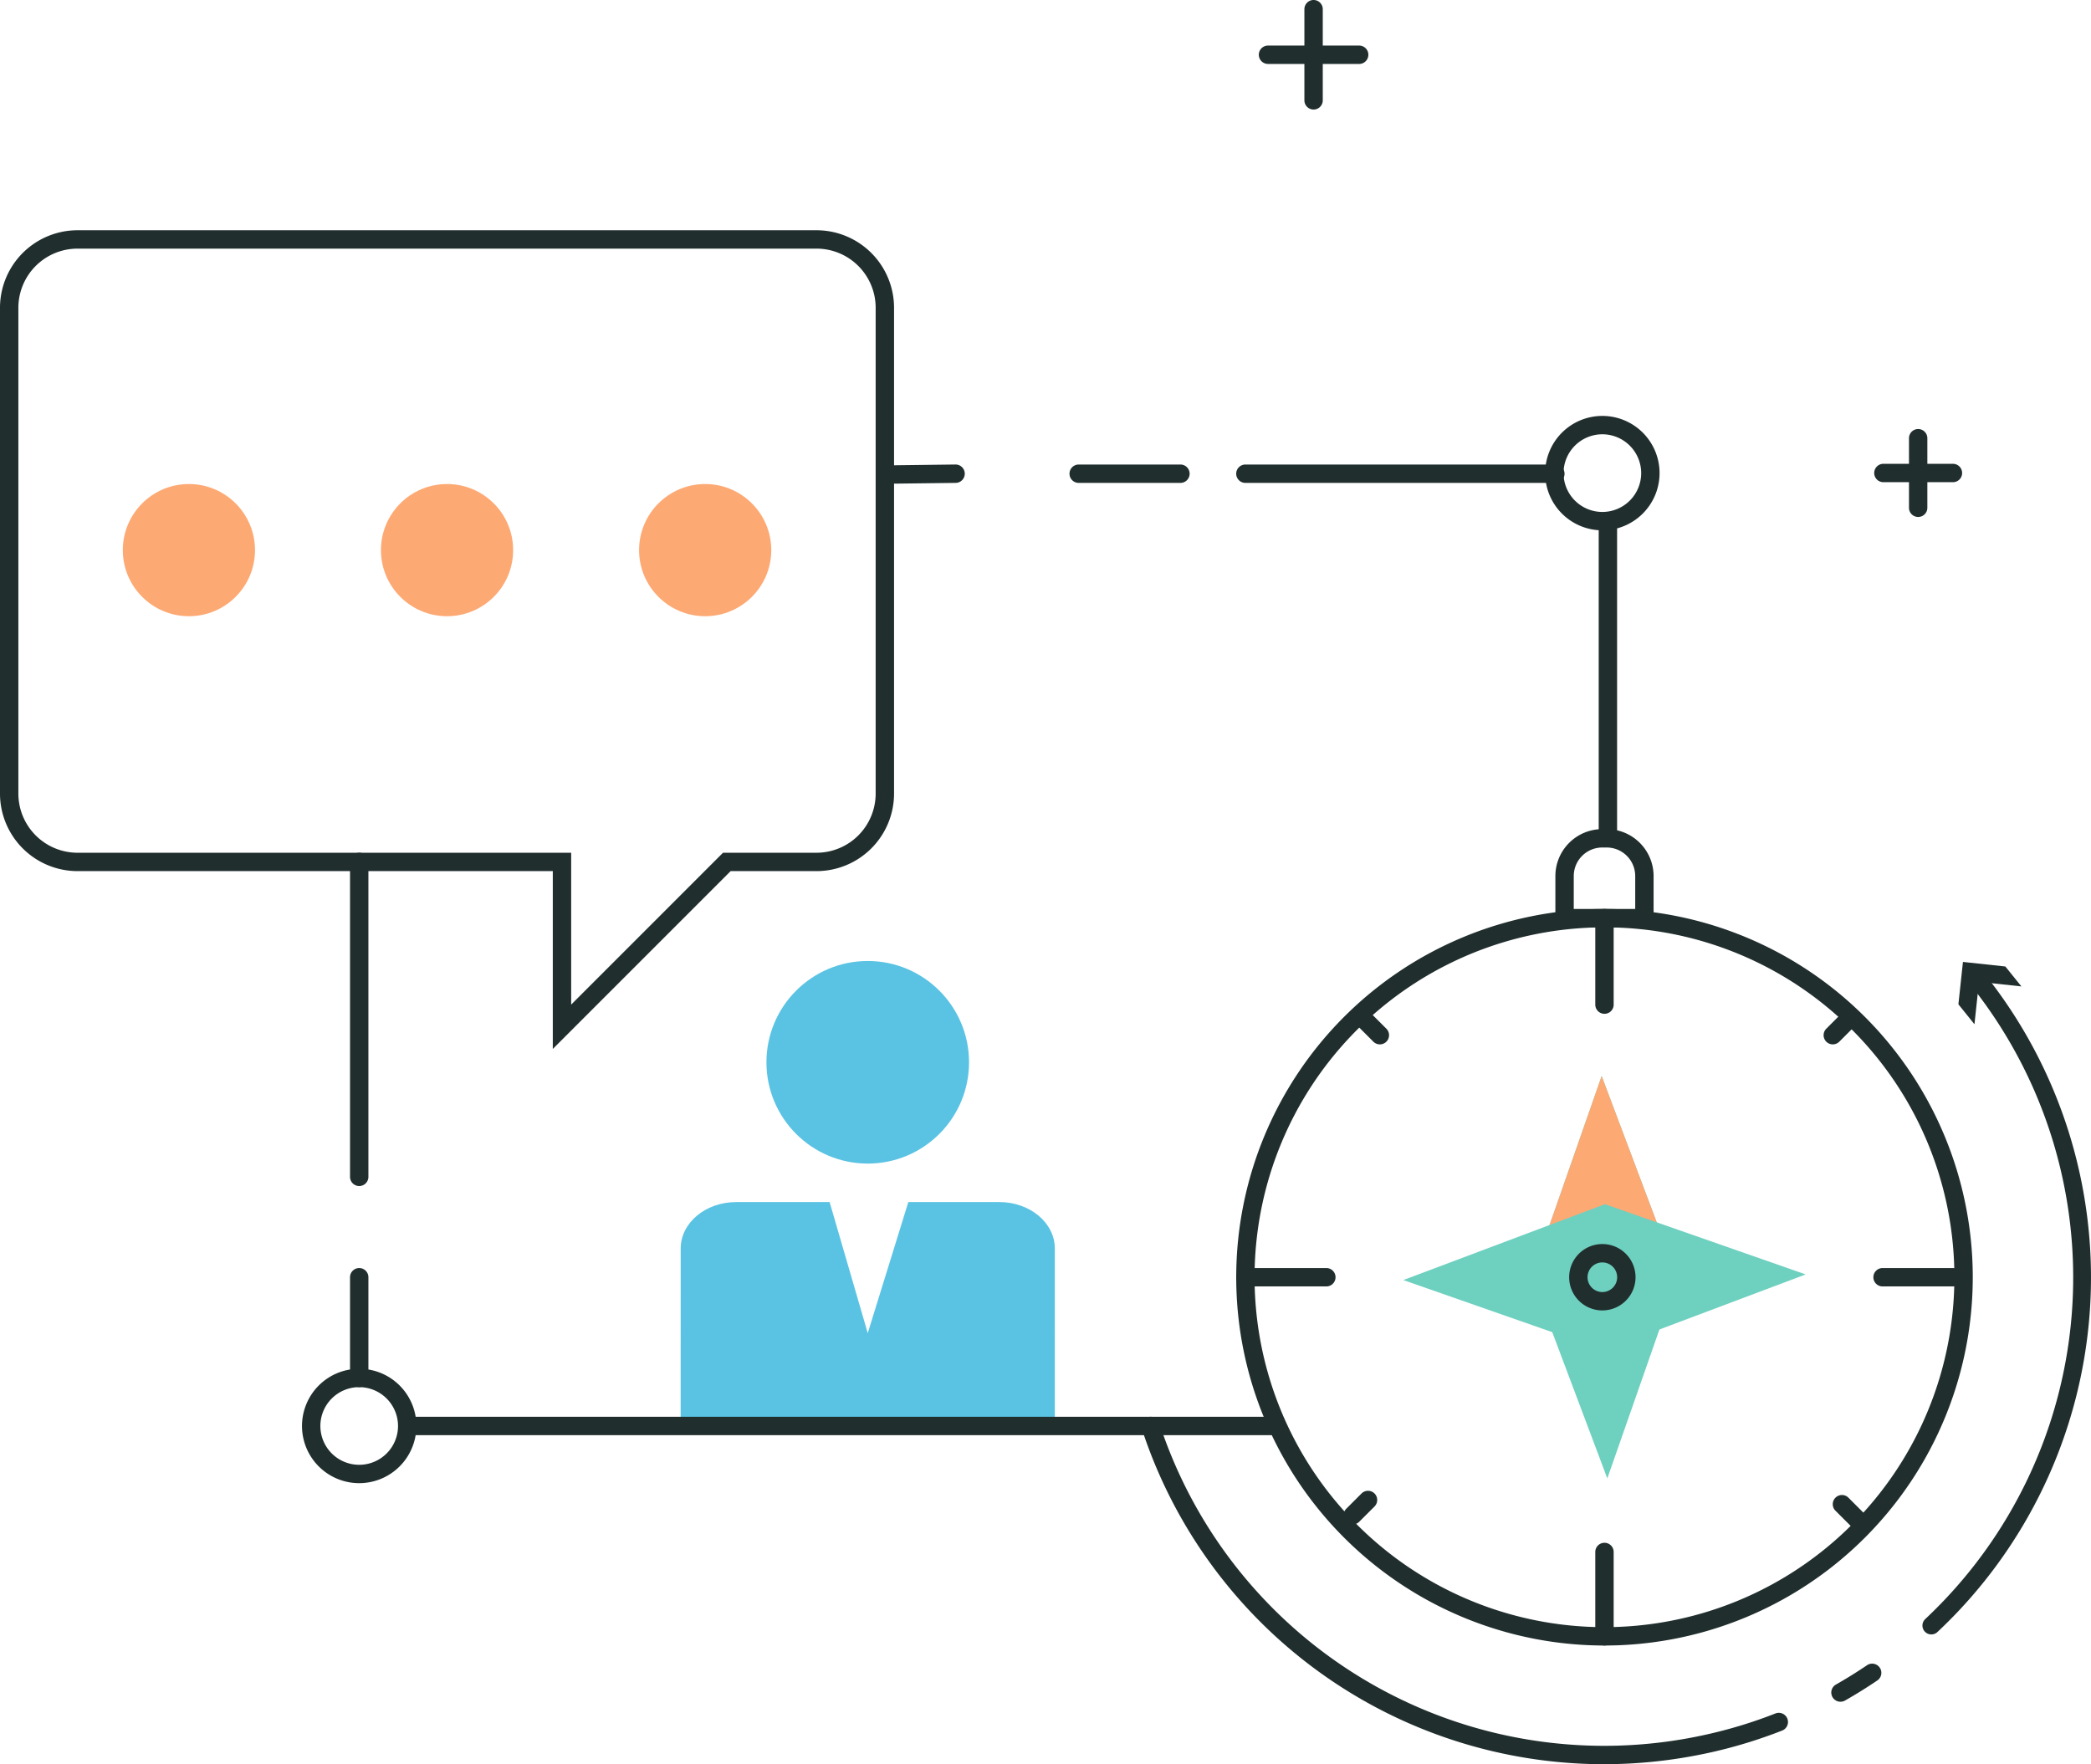 <svg xmlns="http://www.w3.org/2000/svg" width="480.68" height="405.548" viewBox="0 0 480.68 405.548">
  <g id="Group_616" data-name="Group 616" transform="translate(-2534.14 -1465.436)">
    <g id="Group_365" data-name="Group 365" transform="translate(2690.611 1686.344)">
      <circle id="Ellipse_2" data-name="Ellipse 2" cx="23.286" cy="23.286" r="23.286" transform="translate(19.72)" fill="#5ac3e3"/>
      <path id="Path_84-2" data-name="Path 84-2" d="M2645.276,1672.361h0c0-5.9,5.709-10.674,12.755-10.674h21.479l8.765,30.132,9.328-30.132h20.923c7.04,0,12.753,4.779,12.753,10.674V1712.8h-38.228s-17.087,2.534-28.314,0c-6.687-1.488-13.939,3.482-19.471,0Z" transform="translate(-2645.268 -1606.27)" fill="#5ac3e3"/>
    </g>
    <g id="Group_506" data-name="Group 506" transform="translate(2534.14 1465.436)">
      <path id="Path_623" data-name="Path 623" d="M2661.217,1691.226v-40.879H2551.956a17.836,17.836,0,0,1-17.816-17.816v-111.69a17.835,17.835,0,0,1,17.816-17.814h169.9a17.836,17.836,0,0,1,17.809,17.81v111.694a17.835,17.835,0,0,1-17.813,17.816H2702.1Zm-109.261-183.975a13.606,13.606,0,0,0-13.592,13.59v111.69a13.607,13.607,0,0,0,13.592,13.592h113.485v34.906l34.907-34.906h21.5a13.606,13.606,0,0,0,13.589-13.592V1520.837a13.605,13.605,0,0,0-13.584-13.586Z" transform="translate(-2534.14 -1450.098)" fill="#212e2e"/>
      <g id="Group_499" data-name="Group 499" transform="translate(28.232 111.266)">
        <circle id="Ellipse_22" data-name="Ellipse 22" cx="15.194" cy="15.194" r="15.194" fill="#fda974"/>
        <circle id="Ellipse_23" data-name="Ellipse 23" cx="15.194" cy="15.194" r="15.194" transform="translate(59.34)" fill="#fda974"/>
        <circle id="Ellipse_24" data-name="Ellipse 24" cx="15.194" cy="15.194" r="15.194" transform="translate(118.679)" fill="#fda974"/>
      </g>
      <path id="Path_624" data-name="Path 624" d="M2809.335,1545.5h-71.253a2.112,2.112,0,0,1,0-4.224h71.253a2.112,2.112,0,0,1,0,4.224Z" transform="translate(-2451.789 -1434.493)" fill="#212e2e"/>
      <path id="Path_625" data-name="Path 625" d="M2734.255,1545.5h-23.39a2.112,2.112,0,0,1,0-4.224h23.39a2.112,2.112,0,1,1,0,4.224Z" transform="translate(-2462.894 -1434.493)" fill="#212e2e"/>
      <path id="Path_626" data-name="Path 626" d="M2680.915,1545.669a2.112,2.112,0,0,1-.027-4.224l13.856-.172h.025a2.112,2.112,0,0,1,.027,4.224l-13.856.172Z" transform="translate(-2475.114 -1434.493)" fill="#212e2e"/>
      <path id="Path_627" data-name="Path 627" d="M2799.56,1559.638a13.149,13.149,0,1,1,13.149-13.149A13.164,13.164,0,0,1,2799.56,1559.638Zm0-22.075a8.925,8.925,0,1,0,8.925,8.925A8.936,8.936,0,0,0,2799.56,1537.563Z" transform="translate(-2431.208 -1437.73)" fill="#212e2e"/>
      <path id="Path_628" data-name="Path 628" d="M2596.595,1715.2a13.149,13.149,0,1,1,13.15-13.148A13.164,13.164,0,0,1,2596.595,1715.2Zm0-22.073a8.925,8.925,0,1,0,8.926,8.926A8.936,8.936,0,0,0,2596.595,1693.129Z" transform="translate(-2514.023 -1374.256)" fill="#212e2e"/>
      <path id="Path_629" data-name="Path 629" d="M2593.4,1699.838a2.113,2.113,0,0,1-2.112-2.112v-23.154a2.112,2.112,0,0,1,4.224,0v23.154A2.113,2.113,0,0,1,2593.4,1699.838Z" transform="translate(-2510.824 -1380.966)" fill="#212e2e"/>
      <path id="Path_630" data-name="Path 630" d="M2593.4,1681.274a2.113,2.113,0,0,1-2.112-2.112v-72.395a2.112,2.112,0,1,1,4.224,0v72.395A2.113,2.113,0,0,1,2593.4,1681.274Z" transform="translate(-2510.824 -1408.632)" fill="#212e2e"/>
      <path id="Path_631" data-name="Path 631" d="M2826.811,1776.606a111.794,111.794,0,0,1-106.219-77.091,2.111,2.111,0,0,1,4.012-1.317,107.6,107.6,0,0,0,125.013,71.754c3.263-.7,6.537-1.564,9.73-2.571,2.325-.733,4.648-1.554,6.9-2.44a2.112,2.112,0,1,1,1.543,3.933c-2.346.919-4.76,1.772-7.175,2.536-3.32,1.048-6.725,1.948-10.117,2.673A112.93,112.93,0,0,1,2826.811,1776.606Z" transform="translate(-2458.107 -1371.058)" fill="#212e2e"/>
      <path id="Path_632" data-name="Path 632" d="M2835.238,1745.8a2.112,2.112,0,0,1-1.046-3.948c2.424-1.38,4.829-2.876,7.147-4.444a2.112,2.112,0,1,1,2.367,3.5c-2.406,1.63-4.9,3.184-7.424,4.618A2.108,2.108,0,0,1,2835.238,1745.8Z" transform="translate(-2412.148 -1354.612)" fill="#212e2e"/>
      <g id="Group_501" data-name="Group 501" transform="translate(441.933 221.125)">
        <path id="Path_480" data-name="Path 480" d="M2850.052,1776.633a2.043,2.043,0,0,1-1.4-3.534,107.665,107.665,0,0,0,10.084-146.2,2.045,2.045,0,1,1,3.181-2.571,111.757,111.757,0,0,1-10.467,151.755A2.045,2.045,0,0,1,2850.052,1776.633Z" transform="translate(-2848.008 -1622.042)" fill="#212e2e"/>
        <g id="Group_500" data-name="Group 500" transform="translate(8.264)">
          <path id="Path_481" data-name="Path 481" d="M2857.569,1636.808l1.044-9.746,9.747,1.05-3.692-4.582-9.743-1.048-1.048,9.743Z" transform="translate(-2853.877 -1622.483)" fill="#212e2e"/>
        </g>
      </g>
      <path id="Path_633" data-name="Path 633" d="M2820.629,1783.151a84.657,84.657,0,1,1,0-169.314h.086a84.671,84.671,0,0,1,84.573,84.49v.166a84.654,84.654,0,0,1-84.656,84.659Zm.083-165.09h-.082a80.435,80.435,0,1,0,80.43,80.431v-.163a80.348,80.348,0,0,0-80.349-80.268Z" transform="translate(-2451.788 -1404.886)" fill="#212e2e"/>
      <g id="Group_502" data-name="Group 502" transform="translate(284.181 208.949)">
        <path id="Path_634" data-name="Path 634" d="M2796.707,1740.928a2.112,2.112,0,0,1-2.112-2.112v-19.391a2.112,2.112,0,1,1,4.224,0v19.391A2.111,2.111,0,0,1,2796.707,1740.928Z" transform="translate(-2712.05 -1571.614)" fill="#212e2e"/>
        <path id="Path_635" data-name="Path 635" d="M2796.707,1637.937a2.113,2.113,0,0,1-2.112-2.112v-19.879a2.112,2.112,0,1,1,4.224,0v19.879A2.111,2.111,0,0,1,2796.707,1637.937Z" transform="translate(-2712.05 -1613.835)" fill="#212e2e"/>
        <path id="Path_636" data-name="Path 636" d="M2833.984,1638.186a2.113,2.113,0,0,1-1.494-3.606l3.514-3.514a2.112,2.112,0,0,1,2.987,2.986l-3.514,3.515A2.1,2.1,0,0,1,2833.984,1638.186Z" transform="translate(-2696.84 -1607.057)" fill="#212e2e"/>
        <path id="Path_637" data-name="Path 637" d="M2761.056,1638.186a2.107,2.107,0,0,1-1.494-.619l-3.515-3.515a2.112,2.112,0,0,1,2.987-2.986l3.515,3.514a2.113,2.113,0,0,1-1.493,3.606Z" transform="translate(-2728.031 -1607.057)" fill="#212e2e"/>
        <path id="Path_638" data-name="Path 638" d="M2838.992,1717.251a2.1,2.1,0,0,1-1.493-.618l-3.515-3.514a2.112,2.112,0,0,1,2.988-2.987l3.513,3.514a2.111,2.111,0,0,1-1.494,3.6Z" transform="translate(-2696.23 -1574.796)" fill="#212e2e"/>
        <path id="Path_639" data-name="Path 639" d="M2755.606,1716.565a2.113,2.113,0,0,1-1.494-3.606l3.514-3.514a2.112,2.112,0,0,1,2.988,2.986l-3.516,3.514A2.1,2.1,0,0,1,2755.606,1716.565Z" transform="translate(-2728.82 -1575.077)" fill="#212e2e"/>
        <path id="Path_640" data-name="Path 640" d="M2756.692,1676.684h-18.61a2.112,2.112,0,1,1,0-4.224h18.61a2.112,2.112,0,1,1,0,4.224Z" transform="translate(-2735.97 -1589.915)" fill="#212e2e"/>
        <path id="Path_641" data-name="Path 641" d="M2858.286,1676.684h-16.177a2.112,2.112,0,0,1,0-4.224h16.177a2.112,2.112,0,1,1,0,4.224Z" transform="translate(-2693.525 -1589.915)" fill="#212e2e"/>
      </g>
      <g id="Group_503" data-name="Group 503" transform="translate(322.595 247.361)">
        <path id="Path_483" data-name="Path 483" d="M2800.314,1641.116l-16.143,46.156,17.443,46.338,16.145-46.156Z" transform="translate(-2754.717 -1641.116)" fill="#6ed0bf"/>
        <path id="Path_484" data-name="Path 484" d="M2800.314,1641.116l-16.143,46.156,33.588.182Z" transform="translate(-2754.717 -1641.116)" fill="#fda974"/>
        <path id="Path_485" data-name="Path 485" d="M2855.745,1678.18l-46.156-16.146-46.336,17.441,46.156,16.146Z" transform="translate(-2763.252 -1632.581)" fill="#6ed0bf"/>
      </g>
      <path id="Path_642" data-name="Path 642" d="M2810.655,1623.377h-22.576v-11.795a10.793,10.793,0,0,1,10.781-10.781h1.014a10.794,10.794,0,0,1,10.781,10.781Zm-18.352-4.224h14.128v-7.571a6.564,6.564,0,0,0-6.557-6.557h-1.014a6.564,6.564,0,0,0-6.557,6.557Z" transform="translate(-2430.527 -1410.204)" fill="#212e2e"/>
      <rect id="Rectangle_262" data-name="Rectangle 262" width="200.151" height="4.224" transform="translate(93.609 325.684)" fill="#212e2e"/>
      <rect id="Rectangle_263" data-name="Rectangle 263" width="4.224" height="72.915" transform="translate(367.513 119.794)" fill="#212e2e"/>
      <g id="Group_504" data-name="Group 504" transform="translate(289.378)">
        <path id="Path_643" data-name="Path 643" d="M2749.214,1490.617a2.112,2.112,0,0,1-2.112-2.112v-20.957a2.112,2.112,0,1,1,4.224,0V1488.5A2.113,2.113,0,0,1,2749.214,1490.617Z" transform="translate(-2736.625 -1465.436)" fill="#212e2e"/>
        <path id="Path_644" data-name="Path 644" d="M2762.73,1477.1h-20.957a2.112,2.112,0,1,1,0-4.224h20.957a2.112,2.112,0,0,1,0,4.224Z" transform="translate(-2739.661 -1462.4)" fill="#212e2e"/>
      </g>
      <g id="Group_505" data-name="Group 505" transform="translate(430.845 98.626)">
        <path id="Path_645" data-name="Path 645" d="M2847.921,1555.691a2.112,2.112,0,0,1-2.112-2.112v-15.985a2.112,2.112,0,0,1,4.224,0v15.985A2.112,2.112,0,0,1,2847.921,1555.691Z" transform="translate(-2837.817 -1535.482)" fill="#212e2e"/>
        <path id="Path_646" data-name="Path 646" d="M2858.23,1545.383h-15.985a2.112,2.112,0,0,1,0-4.224h15.985a2.112,2.112,0,0,1,0,4.224Z" transform="translate(-2840.133 -1533.166)" fill="#212e2e"/>
      </g>
      <path id="Path_647" data-name="Path 647" d="M2797.959,1683.8a7.63,7.63,0,1,1,7.63-7.63A7.638,7.638,0,0,1,2797.959,1683.8Zm0-11.036a3.406,3.406,0,1,0,3.406,3.406A3.41,3.41,0,0,0,2797.959,1672.765Z" transform="translate(-2429.609 -1382.565)" fill="#212e2e"/>
    </g>
  </g>
</svg>
